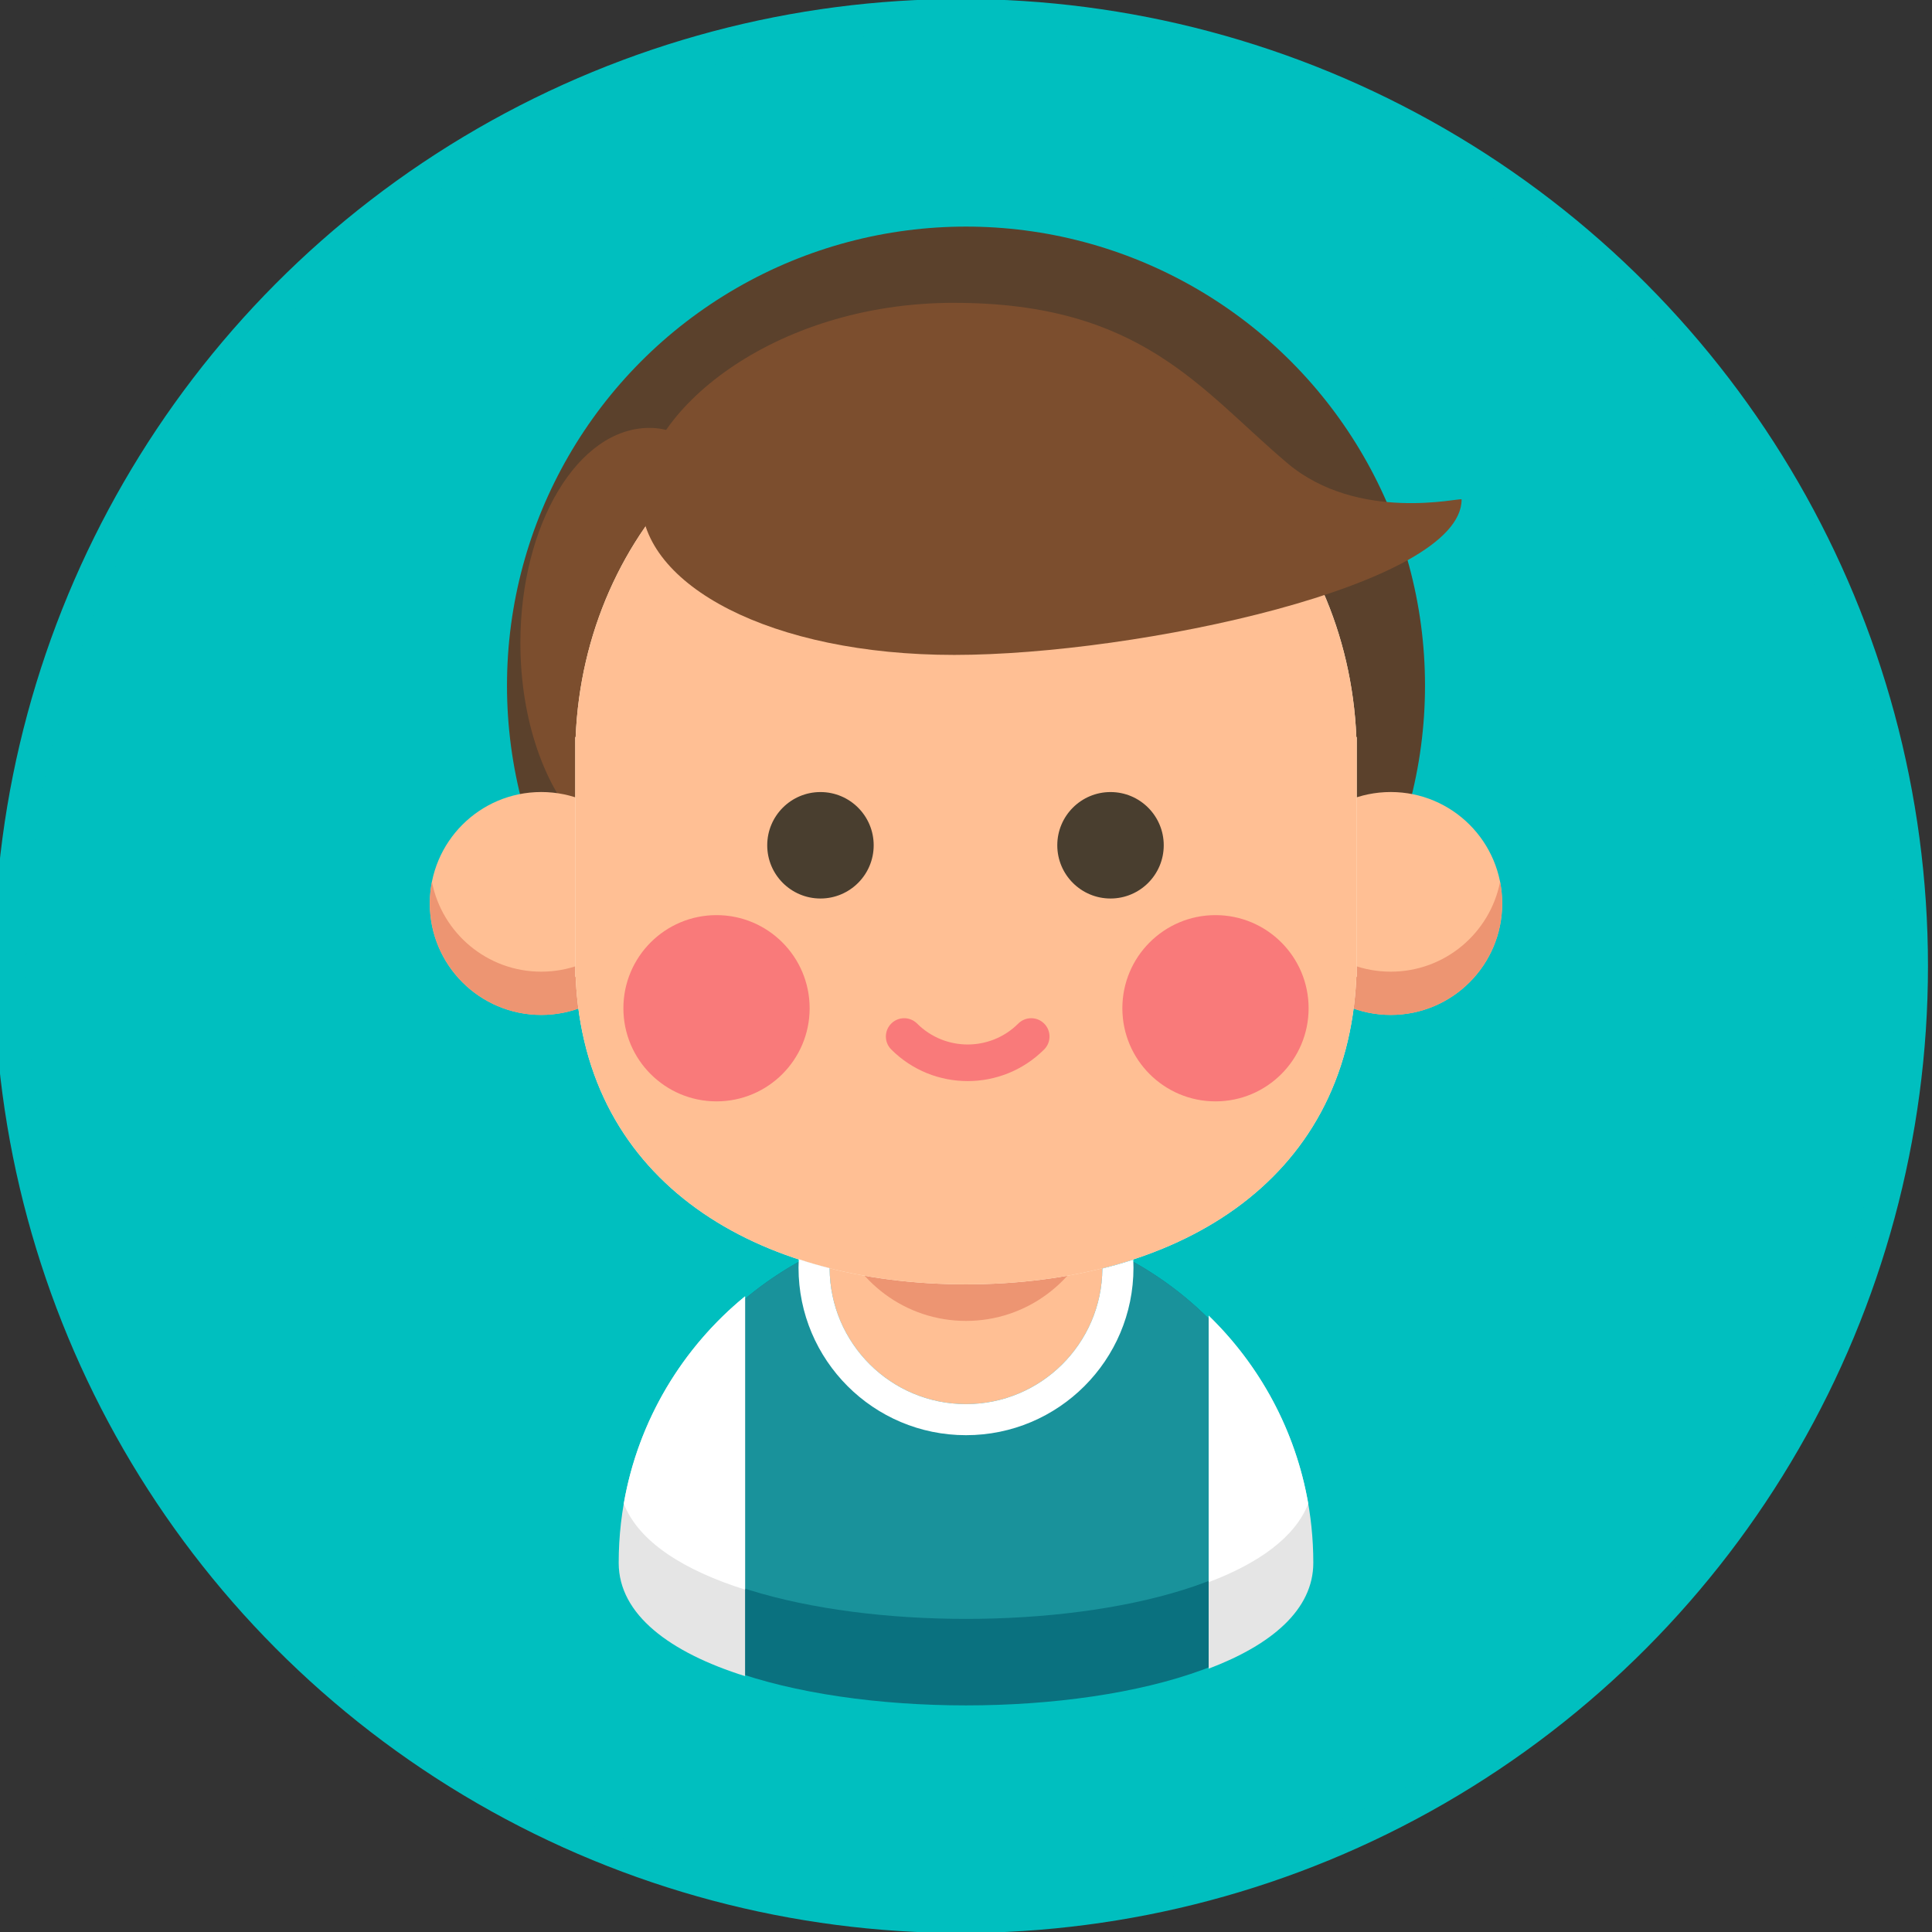 <svg width="60" height="60" xmlns="http://www.w3.org/2000/svg">
 <rect width="100%" height="100%" fill="#333333" stroke="none"/>
 <g>
  <title>Layer 1</title>
  <ellipse fill="#00bfbf" stroke="#00bfbf" cx="29.844" cy="30" id="svg_2" rx="29.531" ry="29.531"/>
  <g>
   <circle r="14.255" fill="#5B412C" cy="21.292" cx="30"/>
   <path fill="#0A717F" d="m40.692,48.534c0,5.905 -21.383,5.905 -21.383,0c0,-5.905 4.787,-10.691 10.691,-10.691c5.905,0 10.692,4.787 10.692,10.691z"/>
   <path fill="#19929B" d="m30,37.842c-5.278,0 -9.662,3.824 -10.533,8.853c1.839,4.775 19.228,4.775 21.067,0c-0.872,-5.029 -5.256,-8.853 -10.534,-8.853z"/>
   <circle r="4.235" fill="#FFBF94" cy="39.37" cx="30"/>
   <path fill="#ED9572" d="m30,35.134c-1.889,0 -3.488,1.237 -4.034,2.944c0.546,1.707 2.145,2.944 4.034,2.944c1.889,0 3.488,-1.237 4.034,-2.944c-0.546,-1.707 -2.146,-2.944 -4.034,-2.944z"/>
   <path fill="#7C4E2E" d="m22.317,19.966c0,3.688 -3.65,6.31 -4.263,5.674c-1.137,-1.178 -1.893,-3.279 -1.893,-5.674c0,-3.688 1.794,-6.677 4.006,-6.677c2.213,0 2.15,2.989 2.15,6.677z"/>
   <circle r="3.461" fill="#FFBF94" cy="28.058" cx="16.809"/>
   <path fill="#ED9572" d="m16.809,30.176c-1.681,0 -3.082,-1.199 -3.395,-2.789c-0.043,0.217 -0.066,0.442 -0.066,0.672c0,1.911 1.549,3.461 3.461,3.461s3.461,-1.549 3.461,-3.461c0,-0.23 -0.023,-0.454 -0.066,-0.672c-0.313,1.59 -1.714,2.789 -3.395,2.789z"/>
   <circle r="3.461" fill="#FFBF94" cy="28.058" cx="43.191"/>
   <path fill="#ED9572" d="m43.191,30.176c-1.681,0 -3.082,-1.199 -3.395,-2.789c-0.043,0.217 -0.066,0.442 -0.066,0.672c0,1.911 1.549,3.461 3.461,3.461c1.911,0 3.461,-1.549 3.461,-3.461c0,-0.23 -0.023,-0.454 -0.066,-0.672c-0.313,1.59 -1.714,2.789 -3.395,2.789z"/>
   <path fill="#FFF2DC" d="m42.123,22.893c-0.271,-6.462 -5.283,-11.618 -12.12,-11.621l0,-0c-0.001,0 -0.002,0 -0.003,0c-0.001,0 -0.002,0 -0.003,0l0,0c-6.838,0.003 -11.85,5.159 -12.12,11.621l-0.012,0l0,7.438l0.012,0c0.271,6.462 5.695,9.553 12.12,9.555l0,0c0.001,0 0.002,0 0.003,0c0.001,0 0.002,0 0.003,0l0,0c6.425,-0.002 11.85,-3.093 12.12,-9.555l0.012,0l0,-7.438l-0.012,0z"/>
   <path fill="#FFBF94" d="m42.123,22.893c-0.271,-6.462 -5.283,-11.618 -12.12,-11.621l0,-0c-0.001,0 -0.002,0 -0.003,0c-0.001,0 -0.002,0 -0.003,0l0,0c-6.838,0.003 -11.85,5.159 -12.12,11.621l-0.012,0l0,7.438l0.012,0c0.271,6.462 5.695,9.553 12.12,9.555l0,0c0.001,0 0.002,0 0.003,0c0.001,0 0.002,0 0.003,0l0,0c6.425,-0.002 11.85,-3.093 12.12,-9.555l0.012,0l0,-7.438l-0.012,0z"/>
   <path fill="#FFFFFF" d="m34.235,39.394c-0.013,2.328 -1.904,4.211 -4.235,4.211c-2.334,0 -4.227,-1.889 -4.235,-4.221c-0.326,-0.082 -0.646,-0.175 -0.959,-0.278c-0.004,0.088 -0.007,0.176 -0.007,0.264c0,2.872 2.328,5.201 5.201,5.201c2.872,0 5.201,-2.328 5.201,-5.201c0,-0.084 -0.002,-0.168 -0.006,-0.251c-0.313,0.102 -0.633,0.193 -0.96,0.275z"/>
   <path fill="#7C4E2E" d="m29.634,9.405c5.812,0 7.641,2.688 10.337,4.971c2.213,1.875 5.421,1.063 5.421,1.133c0,2.667 -10.075,4.83 -15.757,4.83c-5.683,0 -9.721,-2.162 -9.721,-4.83s4.038,-6.105 9.721,-6.105z"/>
   <path fill="#E5E5E5" d="m19.214,48.534c0,1.615 1.601,2.788 3.925,3.52l0,-11.795c-2.396,1.961 -3.925,4.939 -3.925,8.276z"/>
   <path fill="#E5E5E5" d="m40.786,48.534c0,-3.012 -1.246,-5.732 -3.25,-7.676l0,10.963c1.954,-0.738 3.25,-1.833 3.25,-3.287z"/>
   <path fill="#FFFFFF" d="m19.372,46.695c0.456,1.185 1.871,2.076 3.767,2.672l0,-9.11c-1.945,1.592 -3.32,3.856 -3.767,6.438z"/>
   <path fill="#FFFFFF" d="m40.628,46.695c-0.394,-2.272 -1.506,-4.298 -3.092,-5.836l0,8.276c1.554,-0.587 2.692,-1.4 3.092,-2.439z"/>
   <circle r="2.892" fill="#F97A7A" cy="31.312" cx="22.252"/>
   <circle r="2.892" fill="#F97A7A" cy="31.312" cx="37.748"/>
   <circle r="1.653" fill="#493E2F" cy="26.251" cx="25.48"/>
   <circle r="1.653" fill="#493E2F" cy="26.251" cx="34.488"/>
   <path fill="#F97A7A" d="m30.052,33.574c-0.86,0 -1.719,-0.327 -2.374,-0.982c-0.222,-0.222 -0.222,-0.582 0,-0.804c0.222,-0.222 0.582,-0.222 0.804,0c0.866,0.866 2.275,0.866 3.141,0c0.222,-0.222 0.582,-0.222 0.804,0c0.222,0.222 0.222,0.582 0,0.804c-0.654,0.654 -1.514,0.982 -2.374,0.982z"/>
  </g>
 </g>

</svg>